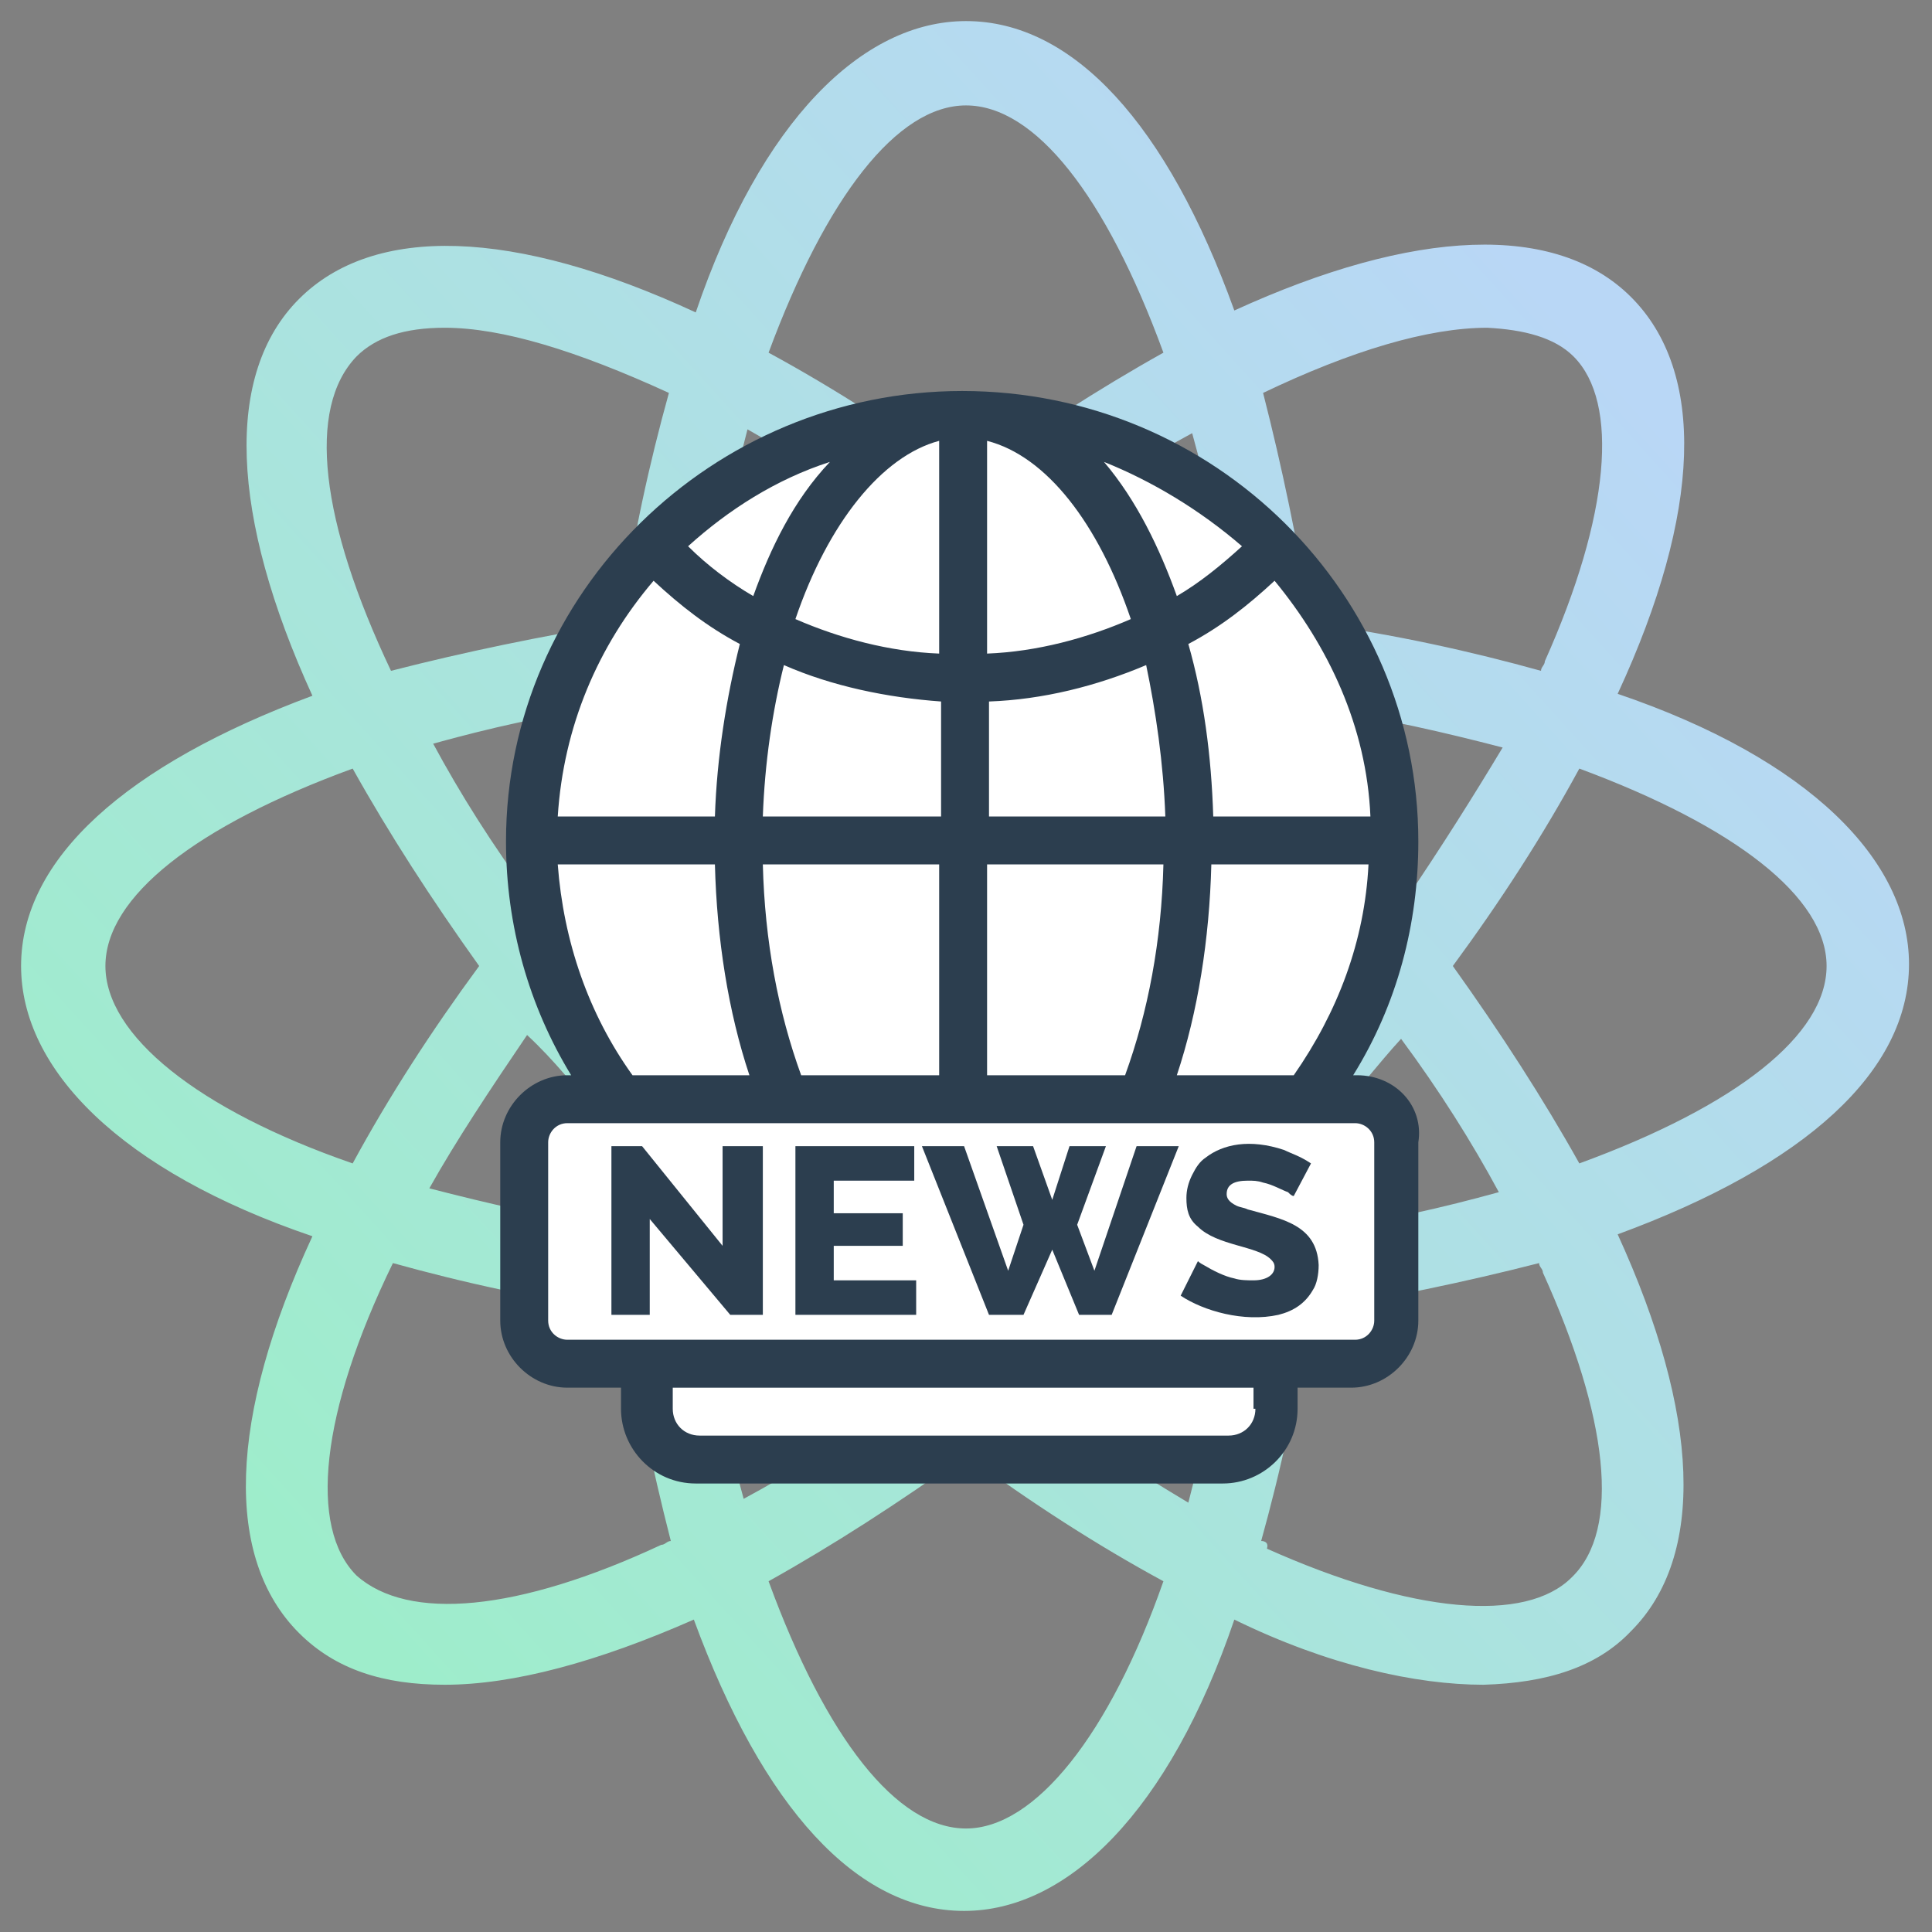 <?xml version="1.0" encoding="utf-8"?>
<!-- Generator: Adobe Illustrator 25.2.1, SVG Export Plug-In . SVG Version: 6.00 Build 0)  -->
<svg version="1.1" id="Capa_1" xmlns="http://www.w3.org/2000/svg" xmlns:xlink="http://www.w3.org/1999/xlink" x="0px" y="0px"
	 viewBox="0 0 100.8 100.8" style="enable-background:new 0 0 100.8 100.8;" xml:space="preserve">
<rect x="0" y="0" width="100.8" height="100.8" fill="#808080" stroke="none"/>
<style type="text/css">
	.st0{fill:url(#SVGID_1_);}
	.st1{fill:#FFFFFF;}
	.st2{fill:#2C3E4F;}
</style>
<g id="_x32_98_x2C__web_x2C__atom_x2C__coding">
	<g>
		
			<linearGradient id="SVGID_1_" gradientUnits="userSpaceOnUse" x1="15.763" y1="20.258" x2="84.699" y2="82.811" gradientTransform="matrix(1 0 0 -1 0 102)">
			<stop  offset="0" style="stop-color:#9EEDCB"/>
			<stop  offset="1" style="stop-color:#B9D7F6"/>
		</linearGradient>
		<path class="st0" d="M85.1,85.1c3.9-3.9,3.6-11.3-0.7-20.7c9.8-3.6,15.2-8.5,15.2-14.1c0-5.4-5.2-10.7-15.2-14.1
			c4.4-9.5,4.6-16.8,0.7-20.7s-11.3-3.6-20.7,0.7C60.9,6.5,56,1.1,50.4,1.1c-5.4,0-10.7,5.2-14.1,15.2c-9.5-4.4-16.8-4.6-20.7-0.7
			S12,26.9,16.3,36.3C6.6,39.9,1.1,44.8,1.1,50.4c0,5.4,5.2,10.7,15.2,14.1c-4.4,9.5-4.6,16.8-0.7,20.7c1.9,1.9,4.4,2.7,7.6,2.7
			c3.6,0,8-1.2,13-3.4c3.6,9.8,8.5,15.2,14.1,15.2c5.4,0,10.7-5.2,14.1-15.2c4.9,2.4,9.5,3.4,13,3.4C80.7,87.8,83.3,87,85.1,85.1z
			 M95.3,50.4c0,3.6-4.7,7.3-12.9,10.3c-1.9-3.4-4.1-6.8-6.6-10.3c2.5-3.4,4.7-6.8,6.6-10.3C90.5,43.1,95.3,46.8,95.3,50.4z
			 M56.5,65.3c-3.9,0.2-8.1,0.2-12.4,0c-2.9-2.7-5.9-5.6-8.6-8.6c-0.2-3.9-0.2-8,0-12.4c2.5-2.9,5.4-5.8,8.6-8.6
			c4.1-0.2,8.1-0.2,12.4,0c3,2.7,5.9,5.6,8.6,8.6c0.2,3.9,0.2,8.1,0,12.4C62.6,59.5,59.7,62.4,56.5,65.3z M69.5,49.4
			c0.3,0.3,0.5,0.7,0.8,1c-0.3,0.3-0.5,0.7-0.8,1C69.5,50.6,69.5,50.2,69.5,49.4z M69.4,42.6c-0.2-1.9-0.3-3.7-0.5-5.6
			c3.4,0.5,6.4,1.2,9.5,2c-1.5,2.5-3.2,5.2-5.1,8C71.9,45.5,70.6,44,69.4,42.6z M64.6,37.5c-0.5-0.5-0.8-0.8-1.4-1.4
			c0.3,0,0.8,0.2,1.2,0.2C64.6,36.7,64.6,37,64.6,37.5z M58.4,31.4c-1.4-1.2-2.9-2.5-4.2-3.7c2.7-2,5.4-3.7,8-5.1
			c0.8,2.9,1.5,5.9,2,9.5C62.1,31.6,60.2,31.6,58.4,31.4z M51.4,31.3c-0.8,0-1.2,0-2,0c0.3-0.3,0.7-0.5,1-0.8
			C50.7,30.6,51.1,30.9,51.4,31.3z M42.6,31.4c-1.9,0.2-3.7,0.3-5.6,0.5c0.5-3.4,1.2-6.4,2-9.5c2.5,1.4,5.2,3.2,8,5.1
			C45.5,28.9,44,30.1,42.6,31.4z M37.4,36c-0.5,0.5-0.8,0.8-1.4,1.4c0-0.3,0.2-0.8,0.2-1.2C36.5,36.2,37,36.2,37.4,36z M31.4,42.6
			c-1.2,1.4-2.5,2.9-3.7,4.2c-2-2.7-3.7-5.4-5.1-8c2.9-0.8,5.9-1.5,9.5-2C31.6,38.7,31.4,40.7,31.4,42.6z M31.1,49.4
			c0,0.8,0,1.2,0,2c-0.3-0.3-0.5-0.7-0.8-1C30.6,50.1,30.9,49.7,31.1,49.4z M31.4,58.4c0.2,1.9,0.3,3.7,0.5,5.6
			c-3.4-0.5-6.4-1.2-9.5-2c1.4-2.5,3.2-5.2,5.1-8C28.9,55.3,30.1,56.8,31.4,58.4z M36,63.3c0.5,0.5,0.8,0.8,1.4,1.4
			c-0.3,0-0.8-0.2-1.2-0.2C36.2,64.1,36,63.8,36,63.3z M42.6,69.4c1.4,1.4,2.9,2.5,4.2,3.7c-2.7,2-5.4,3.7-8,5.1
			c-0.8-2.9-1.5-5.9-2-9.5C38.6,69.2,40.6,69.2,42.6,69.4z M49.4,69.5c0.8,0,1.2,0,2,0c-0.3,0.3-0.7,0.5-1,0.8
			C50.1,70.2,49.7,69.9,49.4,69.5z M58.4,69.4c1.9-0.2,3.7-0.3,5.6-0.5c-0.5,3.4-1.2,6.4-2,9.5c-2.5-1.5-5.2-3.2-8-5.1
			C55.3,71.9,56.7,70.7,58.4,69.4z M63.3,64.8c0.5-0.5,0.8-0.8,1.4-1.4c0,0.3-0.2,0.8-0.2,1.2C64.1,64.6,63.8,64.6,63.3,64.8z
			 M69.4,58.4c1.4-1.4,2.5-2.9,3.7-4.2c2,2.7,3.7,5.4,5.1,8c-2.9,0.8-5.9,1.5-9.5,2C69,62.1,69.2,60.2,69.4,58.4z M82.1,18.6
			c2.4,2.4,1.9,8.3-1.5,15.9c0,0.2-0.2,0.3-0.2,0.5c-3.6-1-7.6-1.9-12-2.5c-0.7-4.2-1.5-8.1-2.5-12c4.6-2.2,8.6-3.4,11.7-3.4
			C79.5,17.2,81.1,17.6,82.1,18.6z M50.4,5.5c3.6,0,7.3,4.7,10.3,12.9c-3.4,1.9-6.8,4.1-10.3,6.6c-3.4-2.5-6.8-4.7-10.3-6.6
			C43.1,10.3,46.8,5.5,50.4,5.5z M18.6,18.6c1-1,2.5-1.5,4.6-1.5c3,0,6.9,1.2,11.7,3.4c-1,3.6-1.9,7.6-2.5,12
			c-4.2,0.7-8.1,1.5-12,2.5C16.7,27.2,16,21.3,18.6,18.6z M5.5,50.4c0-3.6,4.7-7.3,12.9-10.3c1.9,3.4,4.1,6.8,6.6,10.3
			c-2.5,3.4-4.7,6.8-6.6,10.3C10.3,57.9,5.5,54,5.5,50.4z M18.6,82.2c-2.5-2.5-1.9-8.5,1.9-16.3c3.6,1,7.6,1.9,12,2.5
			c0.7,4.2,1.5,8.1,2.5,12c-0.2,0-0.3,0.2-0.5,0.2C27,84.1,21.3,84.6,18.6,82.2z M50.4,95.4c-3.6,0-7.3-4.7-10.3-12.9
			c3.4-1.9,6.8-4.1,10.3-6.6c3.4,2.5,6.8,4.7,10.3,6.6C57.9,90.5,54,95.4,50.4,95.4z M65.8,80.4c1-3.6,1.9-7.6,2.5-12
			c4.2-0.7,8.1-1.5,12-2.5c0,0.2,0.2,0.3,0.2,0.5c3.4,7.5,4.1,13.4,1.5,15.9c-2.4,2.4-8.3,1.9-15.9-1.5C66.2,80.5,66,80.4,65.8,80.4
			z"/>
	</g>
</g>
<g id="Layer_1_00000058573747445428758480000010577069586240983951_">
</g>
<g>
	<polygon class="st1" points="49.6,21.7 58.3,23 67.4,28.4 72.9,40 72.9,48.9 68.7,57.3 72.9,58.4 72.9,70.5 69.6,71.6 67.4,71.6 
		65.5,76.2 35.1,76.2 33.8,74.3 33,71.7 28.4,70.9 26.8,62.7 28.7,57.7 31.9,57 27,44.2 30.9,31.1 36.9,25.8 47.6,21.3 	"/>
	<g>
		<g>
			<g id="_x32_61_x2C__World_Wide_x2C__Broadcasting_x2C__Live_x2C__News">
				<g>
					<polygon class="st2" points="37.7,65 33.5,59.8 31.9,59.8 31.9,68.6 33.9,68.6 33.9,63.6 38.1,68.6 39.8,68.6 39.8,59.8 
						37.7,59.8 					"/>
					<polygon class="st2" points="43.5,65 47.1,65 47.1,63.3 43.5,63.3 43.5,61.6 47.7,61.6 47.7,59.8 41.5,59.8 41.5,68.6 
						47.8,68.6 47.8,66.8 43.5,66.8 					"/>
					<polygon class="st2" points="59.3,59.8 57.1,66.3 56.2,63.9 57.7,59.8 55.8,59.8 54.9,62.6 53.9,59.8 52,59.8 53.4,63.9 
						52.6,66.3 50.3,59.8 48.1,59.8 51.6,68.6 53.4,68.6 54.9,65.2 56.3,68.6 58,68.6 61.5,59.8 					"/>
					<path class="st2" d="M65.1,63.1c-0.2-0.1-0.4-0.1-0.6-0.2c-0.4-0.2-0.5-0.4-0.5-0.6c0-0.5,0.4-0.7,1.1-0.7c0.3,0,0.5,0,0.8,0.1
						c0.5,0.1,1,0.4,1.3,0.5c0.1,0.1,0.2,0.2,0.3,0.2l0.9-1.7c-0.6-0.4-1-0.5-1.4-0.7c-1.8-0.6-3.2-0.3-4.1,0.4
						c-0.3,0.2-0.5,0.5-0.7,0.9c-0.2,0.4-0.3,0.8-0.3,1.2c0,0.6,0.1,1.1,0.6,1.5c1,1,3.1,1,3.8,1.7c0.1,0.1,0.2,0.2,0.2,0.4
						c0,0.4-0.4,0.7-1.1,0.7c-0.3,0-0.7,0-1-0.1c-0.5-0.1-1.1-0.4-1.6-0.7c-0.2-0.1-0.3-0.2-0.3-0.2l-0.9,1.8c1.2,0.8,3.3,1.4,5.1,1
						c0.8-0.2,1.4-0.6,1.8-1.3c0.2-0.3,0.3-0.8,0.3-1.3C68.7,63.9,66.9,63.6,65.1,63.1z"/>
					<path class="st2" d="M70.8,56.1h-0.2c2.3-3.7,3.4-7.9,3.4-12.2c0-12.9-10.6-23.5-23.8-23.5c-13,0-23.8,10.5-23.8,23.5
						c0,4.4,1.2,8.6,3.4,12.2h-0.2c-1.9,0-3.5,1.6-3.5,3.5v9.3c0,1.9,1.6,3.5,3.5,3.5h2.8v1.1c0,2.1,1.7,3.9,3.9,3.9h27.5
						c2.1,0,3.9-1.7,3.9-3.9v-1.1h2.8c1.9,0,3.5-1.6,3.5-3.5v-9.3C74.3,57.7,72.8,56.1,70.8,56.1z M61.4,56.1
						c1.1-3.3,1.7-7.1,1.8-11h8.2c-0.2,4-1.6,7.7-3.9,11H61.4z M51.5,56.1v-11h9.2c-0.1,4-0.8,7.7-2,11H51.5z M41.8,56.1
						c-1.2-3.3-1.9-7-2-11H49v11H41.8z M29.1,42.6c0.3-4.7,2.1-8.9,5-12.3c1.4,1.3,2.8,2.4,4.5,3.3c-0.7,2.8-1.2,5.9-1.3,9H29.1z
						 M40.9,34.7c2.5,1.1,5.4,1.7,8.2,1.9v6h-9.3C39.9,39.8,40.3,37.1,40.9,34.7z M66.5,30.3c2.8,3.4,4.8,7.6,5,12.3h-8.2
						c-0.1-3.2-0.5-6.2-1.3-9C63.7,32.7,65.1,31.6,66.5,30.3z M60.8,42.6h-9.2v-6c2.8-0.1,5.6-0.8,8.2-1.9
						C60.3,37.1,60.7,39.8,60.8,42.6z M64.8,28.5c-1.1,1-2.2,1.9-3.4,2.6c-0.9-2.5-2.1-5-3.8-7C60.1,25.1,62.6,26.6,64.8,28.5z
						 M59,32.3c-2.3,1-4.9,1.7-7.5,1.8V23C54.6,23.8,57.3,27.3,59,32.3z M49,23v11.1c-2.6-0.1-5.2-0.8-7.5-1.8
						C43.2,27.3,46,23.8,49,23z M39.3,31.1c-1.2-0.7-2.4-1.6-3.4-2.6c2.1-1.9,4.6-3.5,7.4-4.4C41.4,26.1,40.2,28.6,39.3,31.1z
						 M29.1,45.1h8.2c0.1,3.9,0.7,7.7,1.8,11H33C30.7,52.9,29.4,49.1,29.1,45.1z M65.5,73.5c0,0.8-0.6,1.4-1.4,1.4H36.5
						c-0.8,0-1.4-0.6-1.4-1.4v-1.1h30.3V73.5z M71.7,68.9c0,0.5-0.4,1-1,1c-3.4,0-39.2,0-41.1,0c-0.5,0-1-0.4-1-1v-9.3
						c0-0.5,0.4-1,1-1c1.5,0,38.8,0,41.1,0c0.5,0,1,0.4,1,1V68.9z"/>
				</g>
			</g>
			<g id="Layer_1_00000061467993070193988190000017925645291996003499_">
			</g>
		</g>
	</g>
</g>
</svg>
